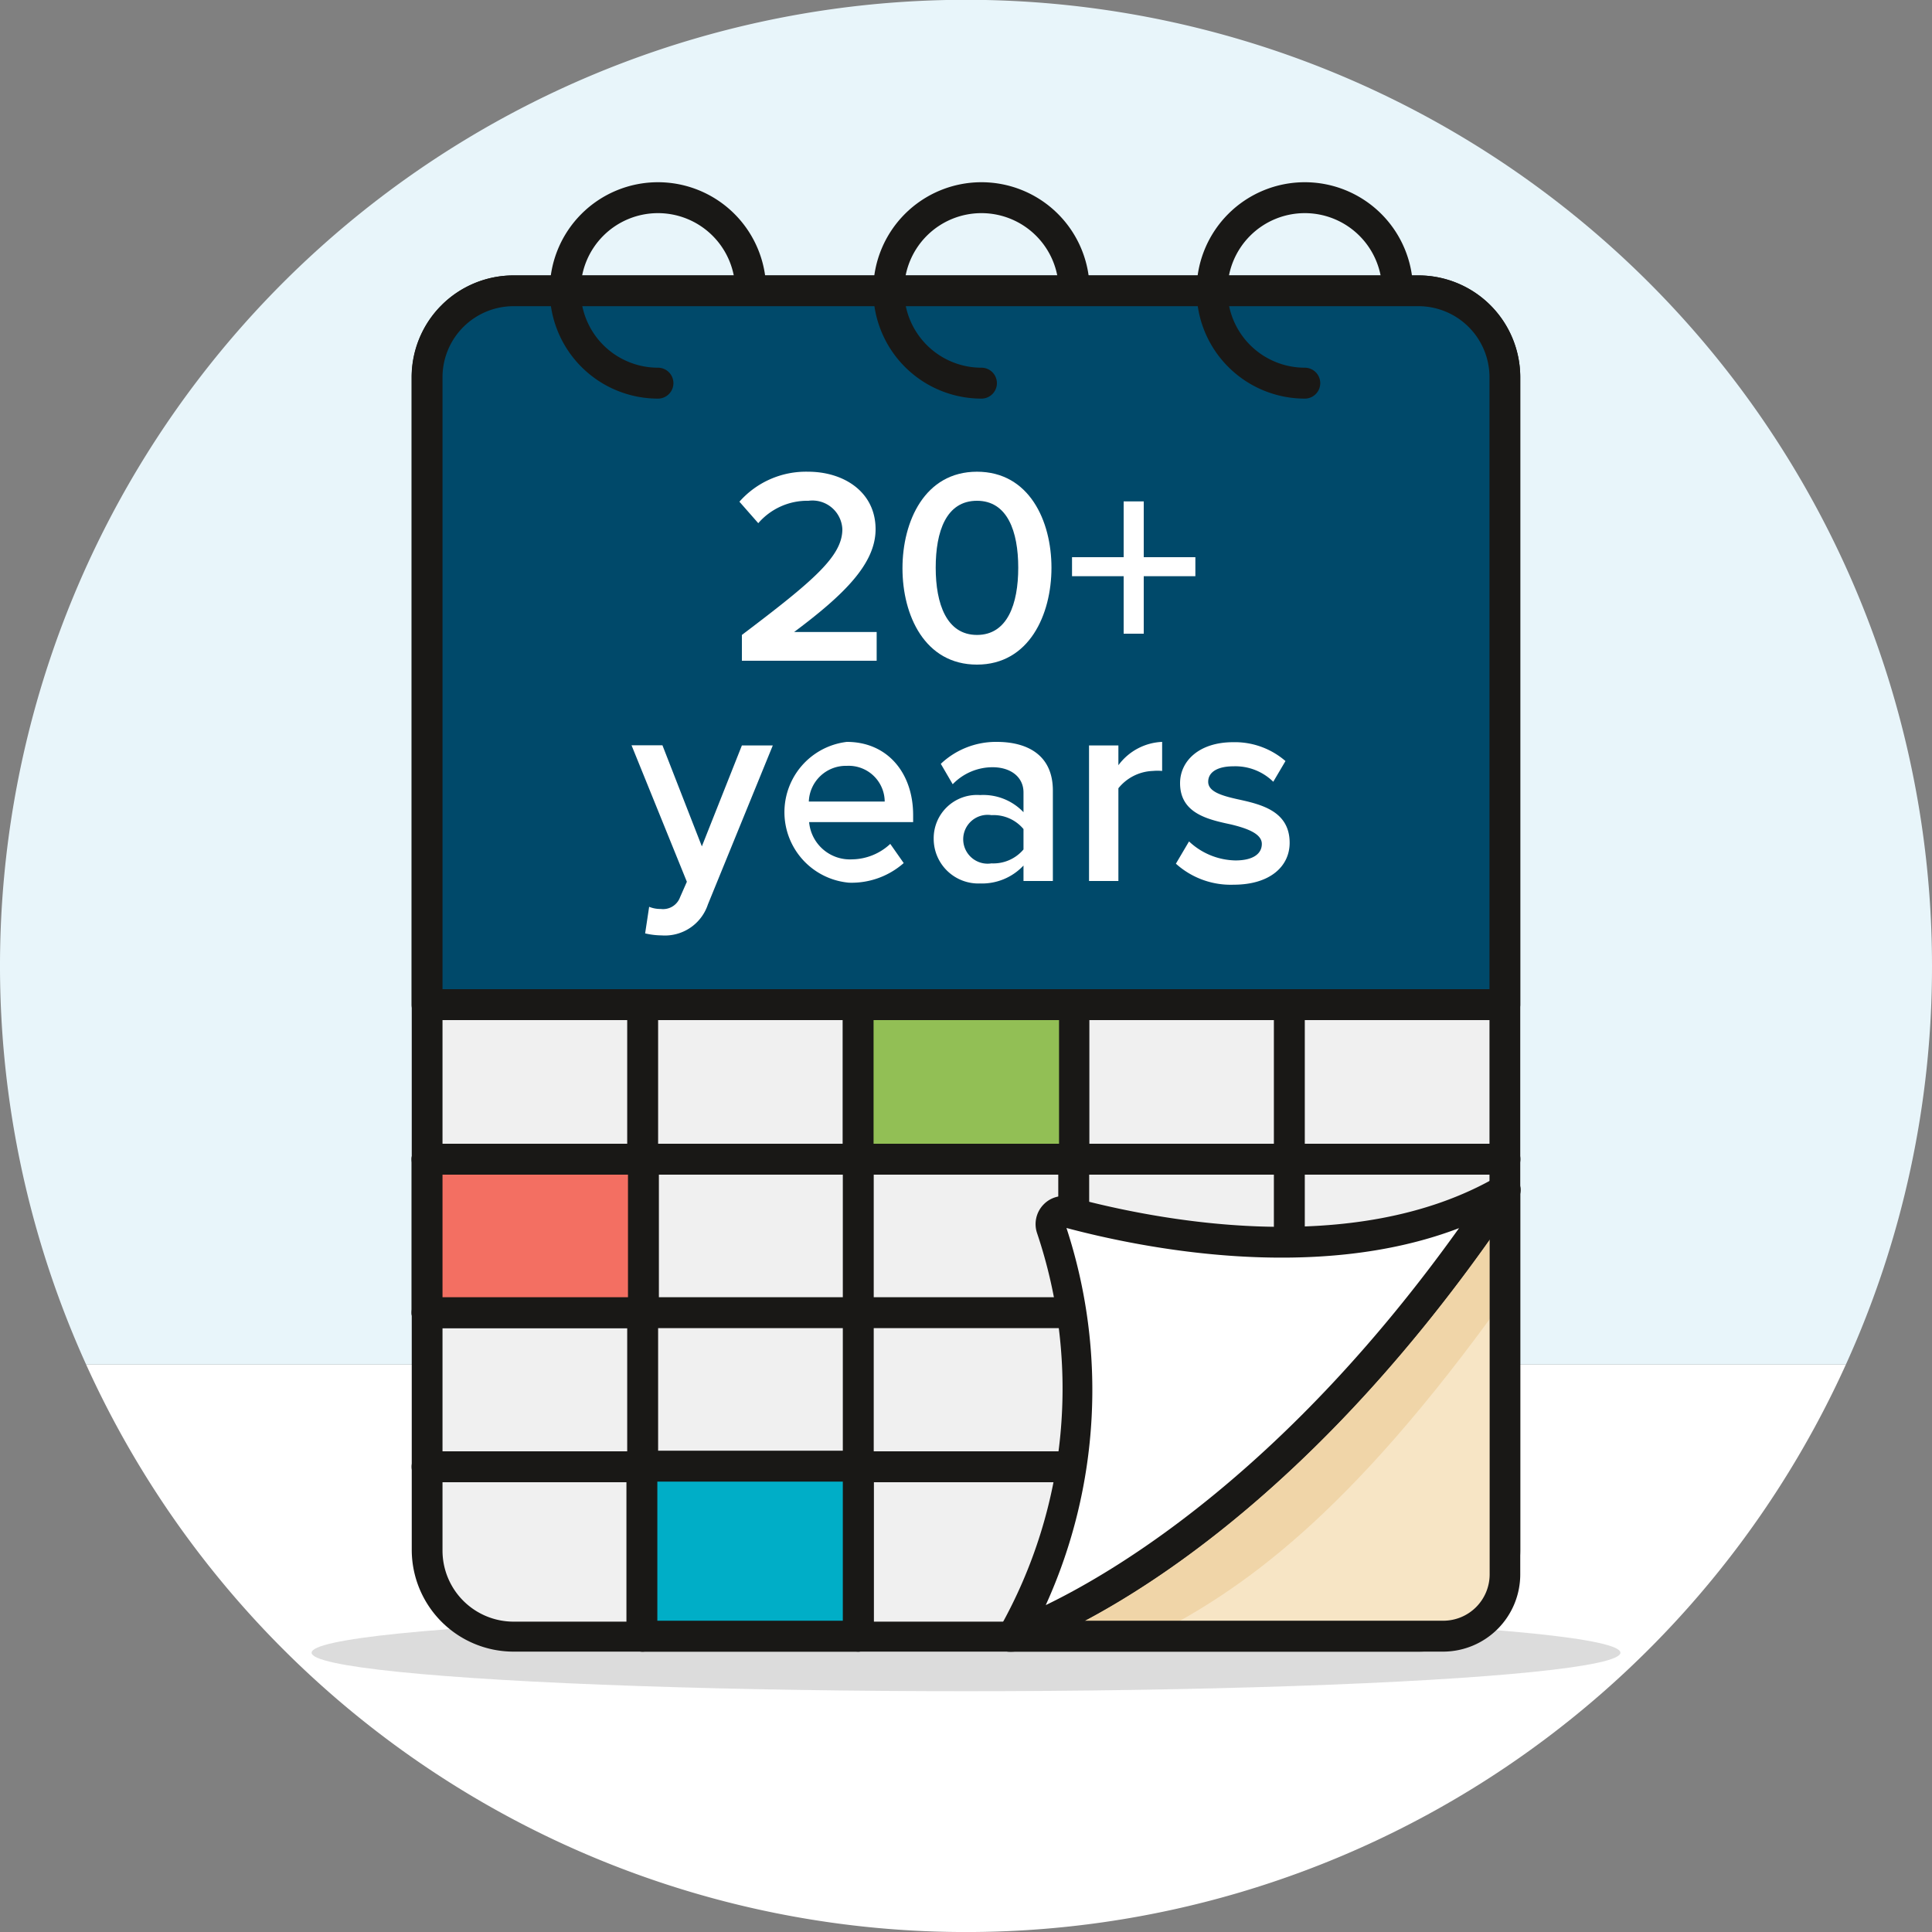 <svg id="Layer_1" data-name="Layer 1" xmlns="http://www.w3.org/2000/svg" viewBox="0 0 125 125"><rect x="0" y="0" width="125" height="125" fill="#808080" stroke="none"/><defs><style>.cls-1{fill:#fff;}.cls-2{fill:#e8f5fa;}.cls-3,.cls-5{fill:#191816;}.cls-3{opacity:0.15;}.cls-4{fill:#f0f0f0;}.cls-6{fill:#00496a;}.cls-7{fill:#f7e5c5;}.cls-8{fill:#f0d5a8;}.cls-9{fill:#f36f62;}.cls-10{fill:#00aec7;}.cls-11{fill:#92bf55;}</style></defs><path class="cls-1" d="M5.57,88.28a62.49,62.49,0,0,0,113.86,0Z"/><path class="cls-2" d="M125,62.5A62.5,62.5,0,1,0,5.57,88.28H119.43A62.16,62.16,0,0,0,125,62.5"/><ellipse class="cls-3" cx="62.5" cy="106.93" rx="42.34" ry="2.49"/><rect class="cls-4" x="27.63" y="18.82" width="69.74" height="87.04" rx="5.59"/><path class="cls-5" d="M91.78,106.86H33.22a6.59,6.59,0,0,1-6.58-6.59V24.4a6.59,6.59,0,0,1,6.58-6.58H91.78a6.59,6.59,0,0,1,6.58,6.58v75.87A6.59,6.59,0,0,1,91.78,106.86Zm-58.56-87a4.6,4.6,0,0,0-4.59,4.59v75.87a4.6,4.6,0,0,0,4.59,4.6H91.78a4.6,4.6,0,0,0,4.59-4.6V24.4a4.6,4.6,0,0,0-4.59-4.59Z"/><path class="cls-6" d="M33.22,18.82H91.78a5.59,5.59,0,0,1,5.59,5.59V65a0,0,0,0,1,0,0H27.63a0,0,0,0,1,0,0V24.4a5.59,5.59,0,0,1,5.59-5.59Z"/><path class="cls-7" d="M97.37,77v24.91a4,4,0,0,1-4,4H65.49S81.43,100.88,97.37,77Z"/><path class="cls-8" d="M65.49,105.86h9c5.74-2.94,12.69-7.63,22.91-21.92V77C81.43,100.88,65.49,105.86,65.49,105.86Z"/><path class="cls-5" d="M93.38,106.86H65.49a1,1,0,0,1-.3-2c.16,0,15.83-5.21,31.35-28.49a1,1,0,0,1,1.82.55v24.91A5,5,0,0,1,93.38,106.86Zm-23.22-2H93.38a3,3,0,0,0,3-3V80.18C85.89,95,75.73,101.91,70.16,104.87Z"/><path class="cls-5" d="M97.37,66H27.63a1,1,0,0,1-1-1V24.4a6.59,6.59,0,0,1,6.58-6.58H91.78a6.59,6.59,0,0,1,6.58,6.58V65A1,1,0,0,1,97.37,66ZM28.63,64H96.37V24.4a4.6,4.6,0,0,0-4.59-4.59H33.22a4.6,4.6,0,0,0-4.59,4.59Z"/><path class="cls-5" d="M42.57,25.79a7,7,0,1,1,7-7,1,1,0,0,1-2,0,5,5,0,1,0-5,5,1,1,0,1,1,0,2Z"/><path class="cls-5" d="M63.5,25.79a7,7,0,1,1,7-7,1,1,0,0,1-2,0,5,5,0,1,0-5,5,1,1,0,0,1,0,2Z"/><path class="cls-5" d="M84.42,25.79a7,7,0,1,1,7-7,1,1,0,0,1-2,0,5,5,0,1,0-5,5,1,1,0,0,1,0,2Z"/><path class="cls-5" d="M97.37,76H27.63a1,1,0,0,1,0-2H97.37a1,1,0,0,1,0,2Z"/><path class="cls-5" d="M69.31,85.93H27.63a1,1,0,0,1,0-2H69.31a1,1,0,1,1,0,2Z"/><path class="cls-5" d="M69.31,95.9H27.63a1,1,0,0,1,0-2H69.31a1,1,0,1,1,0,2Z"/><path class="cls-5" d="M41.58,106.86a1,1,0,0,1-1-1V65a1,1,0,0,1,2,0v40.85A1,1,0,0,1,41.58,106.86Z"/><path class="cls-5" d="M55.53,106.86a1,1,0,0,1-1-1V65a1,1,0,0,1,2,0v40.85A1,1,0,0,1,55.53,106.86Z"/><path class="cls-5" d="M69.47,79.53a1,1,0,0,1-1-1V65a1,1,0,0,1,2,0V78.53A1,1,0,0,1,69.47,79.53Z"/><path class="cls-5" d="M83.42,81.35a1,1,0,0,1-1-1V65a1,1,0,0,1,2,0V80.35A1,1,0,0,1,83.42,81.35Z"/><rect class="cls-9" x="27.63" y="74.98" width="13.95" height="9.96"/><path class="cls-5" d="M41.58,85.93H27.63a1,1,0,0,1-1-1V75a1,1,0,0,1,1-1h14a1,1,0,0,1,1,1v10A1,1,0,0,1,41.58,85.93Zm-12.95-2h12V76H28.63Z"/><rect class="cls-10" x="41.58" y="94.9" width="13.95" height="10.96"/><path class="cls-5" d="M55.53,106.86h-14a1,1,0,0,1-1-1v-11a1,1,0,0,1,1-1h14a1,1,0,0,1,1,1v11A1,1,0,0,1,55.53,106.86Zm-13-2h12v-9h-12Z"/><rect class="cls-11" x="55.53" y="65.01" width="13.95" height="9.96"/><path class="cls-5" d="M69.47,76H55.53a1,1,0,0,1-1-1V65a1,1,0,0,1,1-1H69.47a1,1,0,0,1,1,1V75A1,1,0,0,1,69.47,76ZM56.52,74h12V66h-12Z"/><path class="cls-1" d="M97.37,77c-15.94,23.91-31.88,28.89-31.88,28.89A32.19,32.19,0,0,0,68,79.48a.82.82,0,0,1,1-1.07C73.6,79.66,87.48,82.74,97.37,77Z"/><path class="cls-5" d="M65.49,106.86a1,1,0,0,1-.8-.4,1,1,0,0,1,0-1.15,31.5,31.5,0,0,0,2.41-25.52,1.82,1.82,0,0,1,.41-1.85,1.79,1.79,0,0,1,1.78-.49c5.19,1.41,18.26,4.11,27.61-1.34a1,1,0,0,1,1.33,1.41c-16,23.93-31.75,29.08-32.41,29.29A1,1,0,0,1,65.49,106.86ZM69,79.45a33.65,33.65,0,0,1-1.34,24.4c4.76-2.3,15.61-8.82,26.74-24.39C85.15,83,74,80.78,69,79.45Z"/><path class="cls-1" d="M48,41.08c4.67-3.53,6.5-5.1,6.5-6.84a1.94,1.94,0,0,0-2.19-1.84,4.19,4.19,0,0,0-3.25,1.45l-1.22-1.39a5.74,5.74,0,0,1,4.44-1.94c2.33,0,4.37,1.32,4.37,3.72,0,2.22-2,4.21-5.27,6.65h5.34v1.86H48Z"/><path class="cls-1" d="M63.21,30.52c3.38,0,4.82,3.18,4.82,6.21S66.59,43,63.21,43s-4.82-3.19-4.82-6.23S59.83,30.52,63.21,30.52Zm0,1.88c-2,0-2.67,2-2.67,4.33s.7,4.35,2.67,4.35,2.67-2,2.67-4.35S65.18,32.4,63.21,32.4Z"/><path class="cls-1" d="M74,41H72.7V37.28H69.36V36.05H72.7V32.44H74v3.61h3.34v1.23H74Z"/><path class="cls-1" d="M42.75,58.81A1.17,1.17,0,0,0,44,58.05l.44-1-3.58-8.83h2l2.55,6.54L48,48.23h2L45.8,58.52a2.93,2.93,0,0,1-3,2,4.8,4.8,0,0,1-1.06-.13L42,58.67A1.92,1.92,0,0,0,42.75,58.81Z"/><path class="cls-1" d="M54.79,48c2.62,0,4.29,2,4.29,4.74v.45H52.35a2.65,2.65,0,0,0,2.78,2.41,3.69,3.69,0,0,0,2.47-1l.87,1.24a5.1,5.1,0,0,1-3.54,1.27A4.58,4.58,0,0,1,54.79,48Zm-2.46,3.86h4.91a2.33,2.33,0,0,0-2.45-2.31A2.4,2.4,0,0,0,52.33,51.88Z"/><path class="cls-1" d="M66.22,56a3.68,3.68,0,0,1-2.81,1.16,2.89,2.89,0,0,1-3-2.89,2.8,2.8,0,0,1,3-2.83,3.59,3.59,0,0,1,2.81,1.11V51.27c0-1-.83-1.63-2-1.63a3.58,3.58,0,0,0-2.58,1.1l-.77-1.32A5.19,5.19,0,0,1,64.49,48c1.93,0,3.63.81,3.63,3.15V57h-1.9Zm0-2.36a2.52,2.52,0,0,0-2.07-.9,1.58,1.58,0,1,0,0,3.12,2.55,2.55,0,0,0,2.07-.9Z"/><path class="cls-1" d="M70.46,48.23h1.9v1.28A3.71,3.71,0,0,1,75.19,48v1.88a3.28,3.28,0,0,0-.6,0A3,3,0,0,0,72.36,51V57h-1.9Z"/><path class="cls-1" d="M76.93,54.44a4.5,4.5,0,0,0,3,1.23c1.13,0,1.71-.42,1.71-1.07s-.92-1-2-1.26c-1.5-.32-3.29-.72-3.29-2.67,0-1.43,1.23-2.65,3.43-2.65a5,5,0,0,1,3.39,1.22l-.79,1.34a3.5,3.5,0,0,0-2.58-1c-1,0-1.63.36-1.63,1s.87.9,1.9,1.13c1.52.33,3.37.76,3.37,2.82,0,1.53-1.28,2.71-3.62,2.71a5.29,5.29,0,0,1-3.74-1.36Z"/></svg>